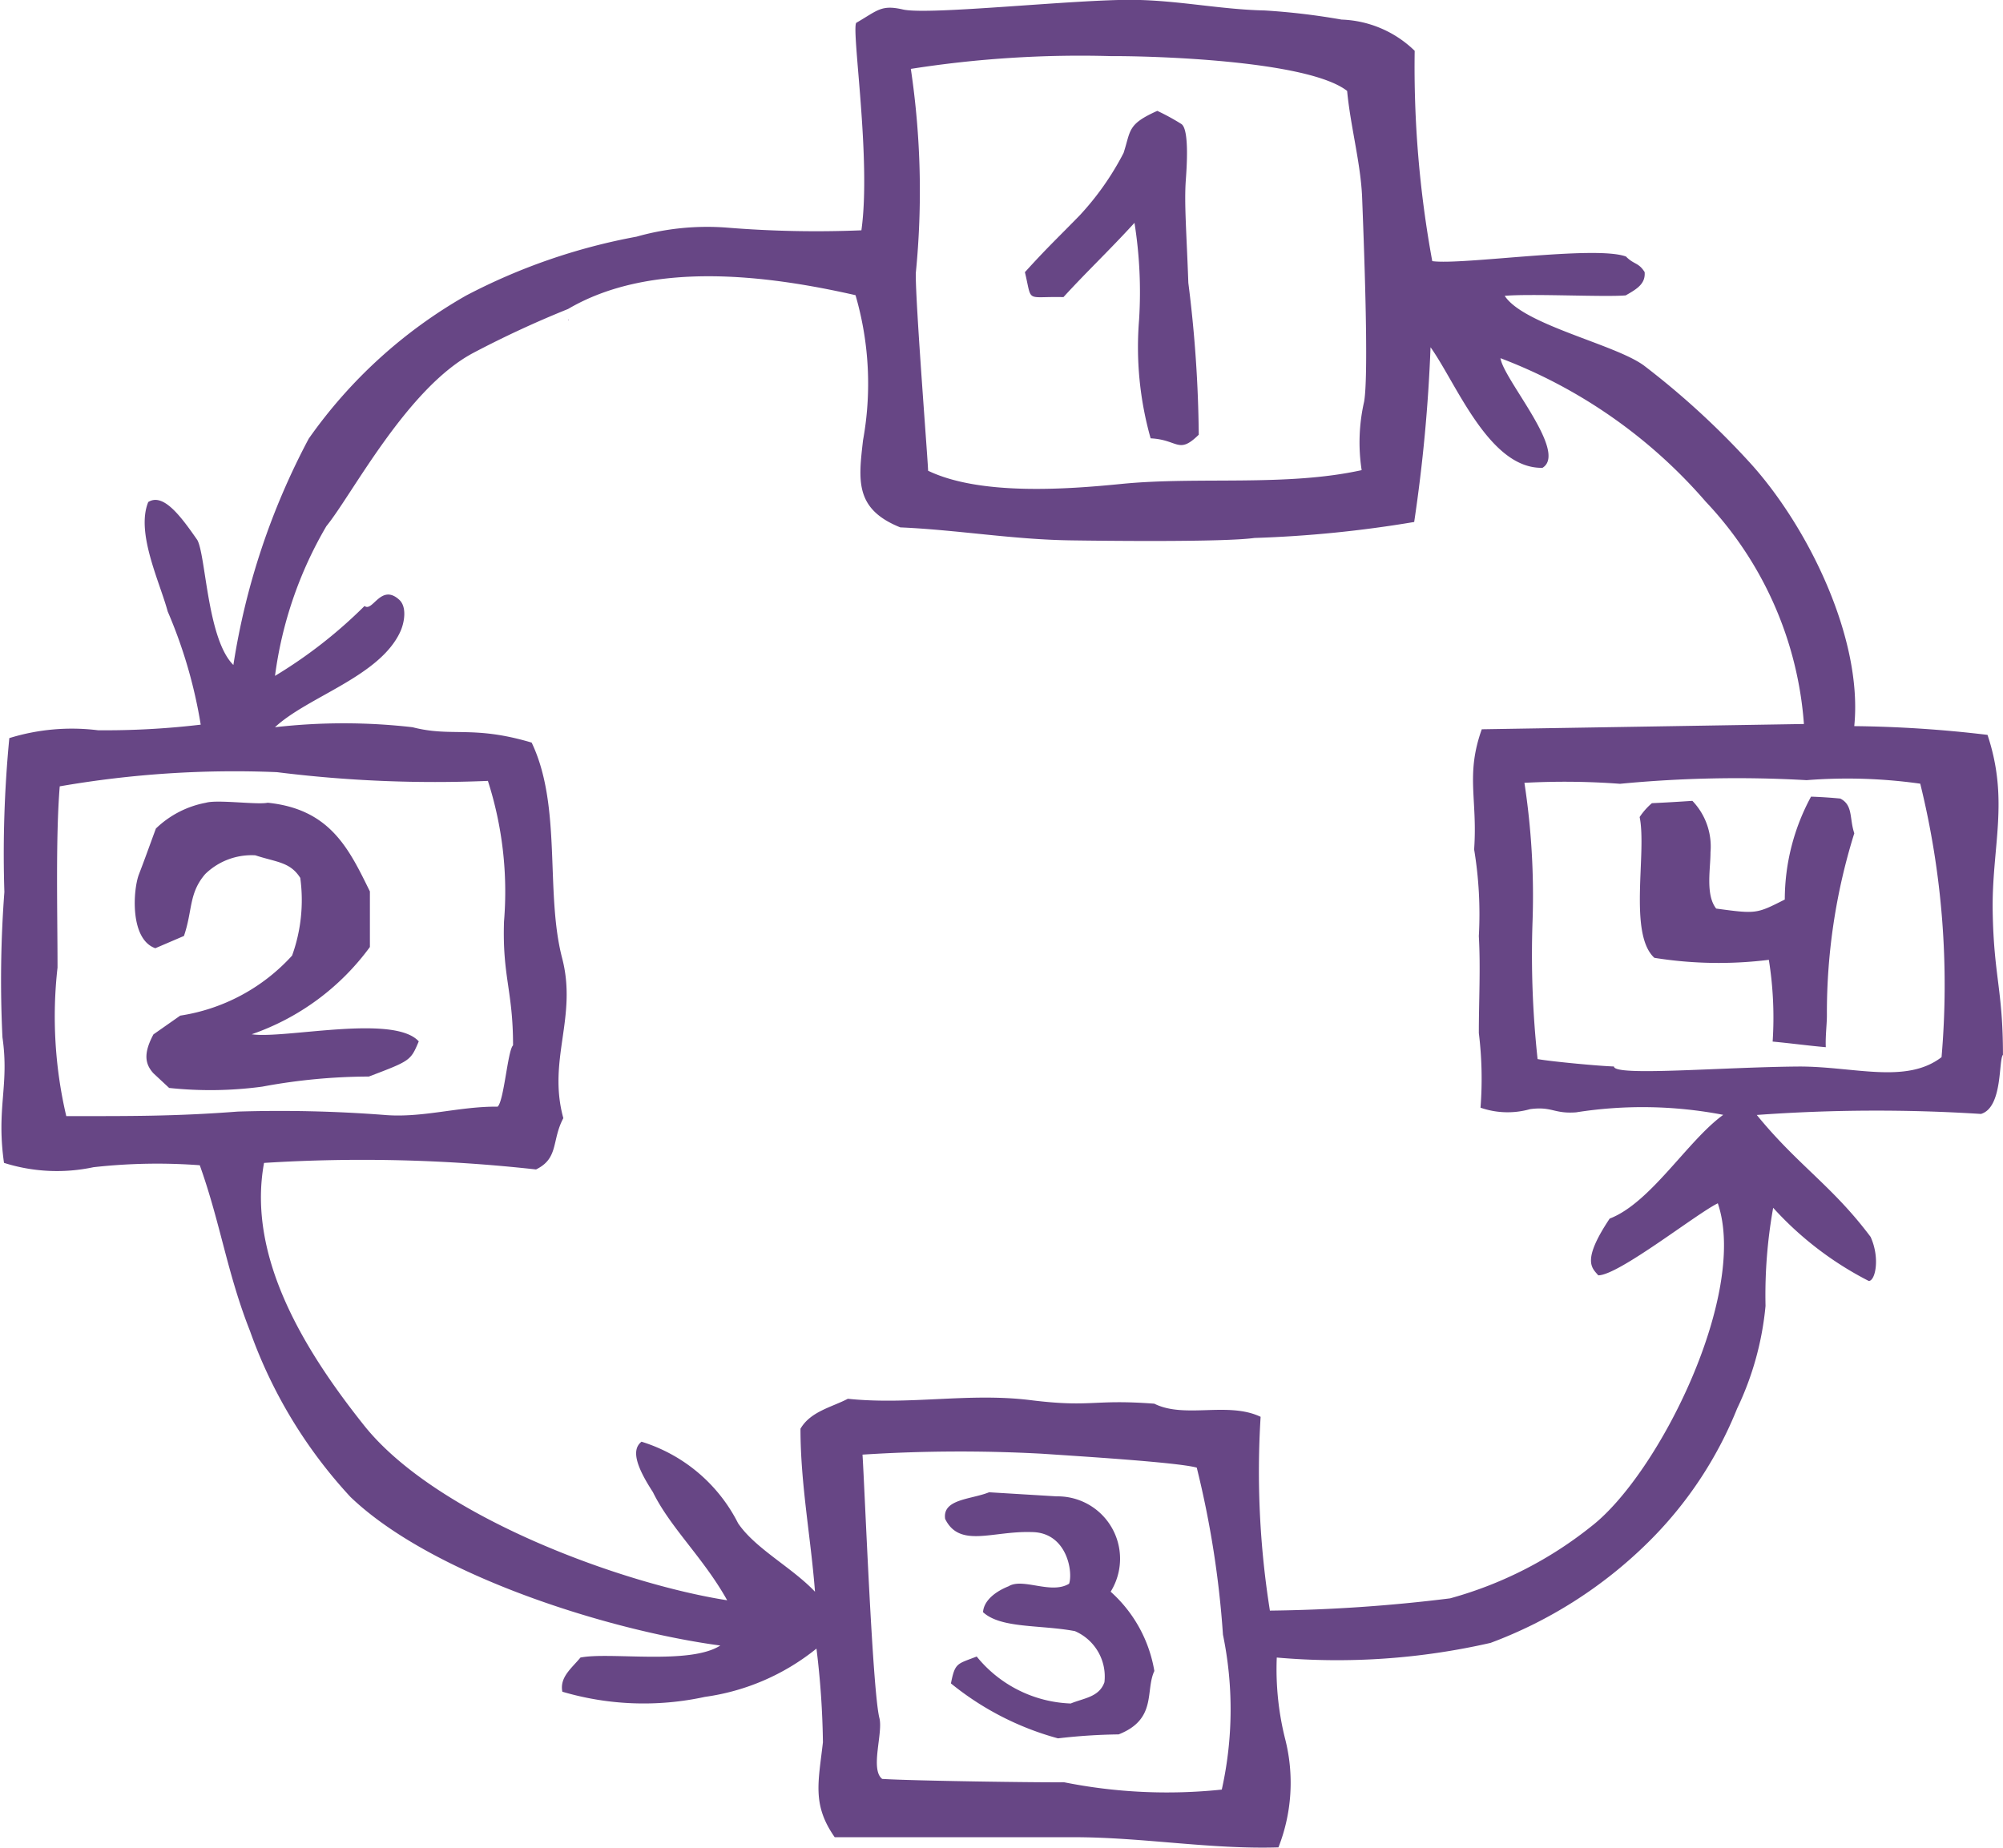 <?xml version="1.0" encoding="UTF-8"?> <svg xmlns="http://www.w3.org/2000/svg" viewBox="0 0 48.989 45.202"><g data-name="Groupe 740"><g data-name="Groupe 730"><g data-name="Groupe 723"><g data-name="Groupe 722"><g data-name="Groupe 721"><path data-name="Tracé 539" d="M13.918 7.817h-.024c-.006.019 0 .018.024 0z" fill="#674685"></path></g></g></g><g data-name="Groupe 726"><g data-name="Groupe 725"><g data-name="Groupe 724"><path data-name="Tracé 540" d="M48.45 27.25c.538-.16.426-1.319.538-1.447 0-1.591-.224-1.919-.251-3.5s.412-2.71-.127-4.326a29.792 29.792 0 00-3.259-.214c.217-2.154-1.15-4.912-2.563-6.456a19.649 19.649 0 00-2.568-2.355c-.689-.524-2.954-1-3.418-1.715.645-.058 2.458.034 2.959-.011.272-.155.488-.282.463-.57-.151-.241-.256-.177-.457-.381-.756-.279-4 .215-4.737.113a26.279 26.279 0 01-.43-5.145 2.692 2.692 0 00-1.788-.764 16.714 16.714 0 00-1.881-.223c-1.071-.023-2.1-.245-3.192-.259-1.414-.019-5.019.381-5.656.235-.534-.123-.618.025-1.142.327-.119.189.371 3.355.127 5.075a26.943 26.943 0 01-3.291-.066 6.333 6.333 0 00-2.21.222 14.685 14.685 0 00-4.169 1.441 11.887 11.887 0 00-3.847 3.5 17.447 17.447 0 00-1.843 5.536c-.641-.634-.672-2.68-.882-3.057-.4-.576-.831-1.161-1.2-.929-.308.75.281 1.953.476 2.678a11.766 11.766 0 01.807 2.768 19.766 19.766 0 01-2.513.137 5.172 5.172 0 00-2.168.192 29.457 29.457 0 00-.121 3.765 28.765 28.765 0 00-.047 3.554c.171 1.181-.154 1.727.038 3.072a4.281 4.281 0 002.188.106 14.008 14.008 0 012.6-.048c.506 1.415.669 2.638 1.227 4.051a11.753 11.753 0 002.46 4.065c2 1.916 6.32 3.269 9.044 3.633-.748.481-2.7.151-3.42.294-.221.267-.513.482-.443.836a7.031 7.031 0 003.488.126 5.549 5.549 0 002.727-1.181 20.649 20.649 0 01.158 2.292c-.112.983-.267 1.528.288 2.322h5.844c1.693 0 3.332.3 5.009.249a4.332 4.332 0 00.159-2.672 7.008 7.008 0 01-.2-1.972 16.833 16.833 0 005.23-.359 10.888 10.888 0 003.839-2.446 9.642 9.642 0 002.19-3.286 7.4 7.4 0 00.695-2.511 12.065 12.065 0 01.187-2.4 8.164 8.164 0 002.338 1.79c.161 0 .28-.561.045-1.078-.933-1.248-1.778-1.749-2.784-2.983a40.41 40.41 0 015.483-.025zM27.174 1.373c.989-.006 4.81.1 5.774.851.08.857.335 1.782.367 2.616.033.875.172 4.292.048 4.988a4.473 4.473 0 00-.06 1.673c-1.858.409-4 .151-5.874.337-1.318.131-3.452.292-4.731-.323.019.033-.309-4.078-.3-4.83a20.327 20.327 0 00-.121-5 26.731 26.731 0 014.897-.312zM1.621 27.303a10.668 10.668 0 01-.214-3.633c0-1.307-.049-3.167.054-4.434a24.984 24.984 0 015.311-.347 31.106 31.106 0 005.161.214 8.86 8.86 0 01.394 3.439c-.043 1.355.221 1.686.221 3.03-.131.122-.22 1.357-.377 1.5-.952-.01-1.852.288-2.8.2a33.463 33.463 0 00-3.553-.08c-1.547.119-2.66.111-4.197.111zm28.261 16.475a12.835 12.835 0 01-3.857-.179c-.6.008-3.726-.035-4.449-.082-.3-.234.026-1.123-.068-1.49-.17-.666-.357-5.576-.413-6.443a37.235 37.235 0 014.392-.022c.8.055 3.31.207 3.783.34a23.608 23.608 0 01.641 4.087 9.022 9.022 0 01-.029 3.79zm9.044-6.444a9.6 9.6 0 01-3.46 1.766 38.994 38.994 0 01-4.407.3 21.63 21.63 0 01-.227-4.741c-.8-.381-1.853.052-2.6-.321-1.518-.115-1.519.1-3.029-.087s-2.94.125-4.466-.033c-.4.208-.915.311-1.159.733 0 1.356.253 2.653.355 3.987-.568-.6-1.46-1.053-1.881-1.675a3.951 3.951 0 00-2.362-1.995c-.257.2-.123.615.278 1.232.426.871 1.239 1.611 1.817 2.647-2.564-.4-7.1-2.048-8.877-4.273-1.434-1.8-2.877-4.112-2.45-6.426a38.459 38.459 0 016.652.16c.562-.274.378-.712.668-1.255-.393-1.427.349-2.464-.03-3.917-.418-1.607 0-3.711-.745-5.27-1.443-.43-1.952-.127-2.913-.376a14.785 14.785 0 00-3.365 0c.805-.751 2.565-1.238 3.068-2.343.1-.224.163-.6-.028-.775-.448-.409-.65.31-.849.152a11.543 11.543 0 01-2.19 1.71 9.737 9.737 0 011.256-3.662c.629-.77 1.976-3.39 3.605-4.245a24.923 24.923 0 012.306-1.068c2.022-1.189 4.849-.834 7.031-.338a7.74 7.74 0 01.184 3.548c-.112.978-.207 1.684.911 2.132 1.411.062 2.766.3 4.188.318.746.011 3.708.047 4.474-.059a29.113 29.113 0 003.907-.391 38.938 38.938 0 00.4-4.274c.63.878 1.432 2.978 2.738 2.949.628-.385-.948-2.151-1.028-2.682a12.486 12.486 0 015.022 3.512 8.85 8.85 0 012.4 5.437l-7.879.129c-.4 1.122-.1 1.7-.187 2.939a9.677 9.677 0 01.115 2.119c.044.785 0 1.586 0 2.372a9.159 9.159 0 01.041 1.827 2.013 2.013 0 001.211.036c.542-.073.58.118 1.126.078a10.438 10.438 0 013.6.061c-.871.629-1.775 2.153-2.778 2.538-.695 1.042-.43 1.208-.279 1.388.5 0 2.408-1.513 2.924-1.762.746 2.195-1.426 6.602-3.088 7.898zm.548-11.245c-.357-.011-1.5-.117-1.868-.181a23.687 23.687 0 01-.122-3.407 18.244 18.244 0 00-.2-3.351 18.173 18.173 0 012.338.024 29.858 29.858 0 014.563-.089 12.73 12.73 0 012.78.086 20.577 20.577 0 01.521 6.69c-.862.664-2.137.229-3.473.229-1.906.013-4.538.247-4.539-.001z" fill="#674685"></path></g></g></g><g data-name="Groupe 729"><g data-name="Groupe 728"><g data-name="Groupe 727"><path data-name="Tracé 541" d="M44.682 24.827a14.705 14.705 0 01.67-4.443c-.123-.364-.025-.686-.342-.849a11.469 11.469 0 00-.716-.047 5.292 5.292 0 00-.642 2.517c-.69.348-.69.356-1.678.221-.266-.337-.137-.979-.139-1.377a1.614 1.614 0 00-.443-1.258c-.329.022-.659.042-.99.057a1.632 1.632 0 00-.3.339c.18.873-.281 2.856.36 3.444a9.935 9.935 0 002.8.049 8.945 8.945 0 01.093 2c.436.04.869.1 1.3.137-.012-.277.029-.58.027-.79z" fill="#674685"></path></g></g></g></g><g data-name="Groupe 733"><g data-name="Groupe 732"><g data-name="Groupe 731"><path data-name="Tracé 542" d="M27.747 5.451c-.629.689-1.153 1.178-1.737 1.817-.945-.023-.759.157-.943-.61.555-.611.742-.777 1.335-1.384a6.849 6.849 0 001.078-1.532c.181-.555.088-.7.825-1.03a5.4 5.4 0 01.591.323c.2.14.124 1.122.106 1.375-.041.573.019 1.285.062 2.51a31.521 31.521 0 01.255 3.714c-.5.492-.5.122-1.177.089a8.2 8.2 0 01-.282-2.906 10.8 10.8 0 00-.113-2.366z" fill="#674685"></path></g></g></g><g data-name="Groupe 736"><g data-name="Groupe 735"><g data-name="Groupe 734"><path data-name="Tracé 543" d="M4.499 22.896l-.7.3c-.628-.219-.546-1.432-.4-1.81s.245-.661.414-1.118a2.394 2.394 0 011.224-.631c.281-.082 1.262.055 1.51 0 1.532.156 1.989 1.131 2.5 2.17v1.359a6.014 6.014 0 01-2.891 2.135c.8.12 3.478-.5 4.086.174-.2.472-.2.472-1.22.86a14.4 14.4 0 00-2.607.247 9.507 9.507 0 01-2.278.032l-.384-.358c-.215-.235-.242-.5 0-.952l.655-.459a4.642 4.642 0 002.736-1.469 4.007 4.007 0 00.2-1.9c-.249-.393-.578-.381-1.1-.553a1.625 1.625 0 00-1.225.459c-.406.473-.305.884-.52 1.514z" fill="#674685"></path></g></g></g><g data-name="Groupe 739"><g data-name="Groupe 738"><g data-name="Groupe 737"><path data-name="Tracé 544" d="M25.876 42.525a7.1 7.1 0 01-2.618-1.344c.1-.513.153-.471.63-.658a3.1 3.1 0 002.3 1.149c.323-.134.694-.154.824-.52a1.21 1.21 0 00-.724-1.251c-.853-.159-1.81-.061-2.245-.463.016-.259.261-.488.626-.634.351-.214 1.038.207 1.479-.062.1-.294-.057-1.256-.911-1.263-.961-.034-1.765.4-2.121-.322-.072-.49.637-.474 1.075-.652l1.651.1a1.526 1.526 0 011.322 2.332 3.341 3.341 0 011.069 1.94c-.227.481.071 1.18-.874 1.551a14.109 14.109 0 00-1.483.097z" fill="#674685"></path></g></g></g></g></svg> 